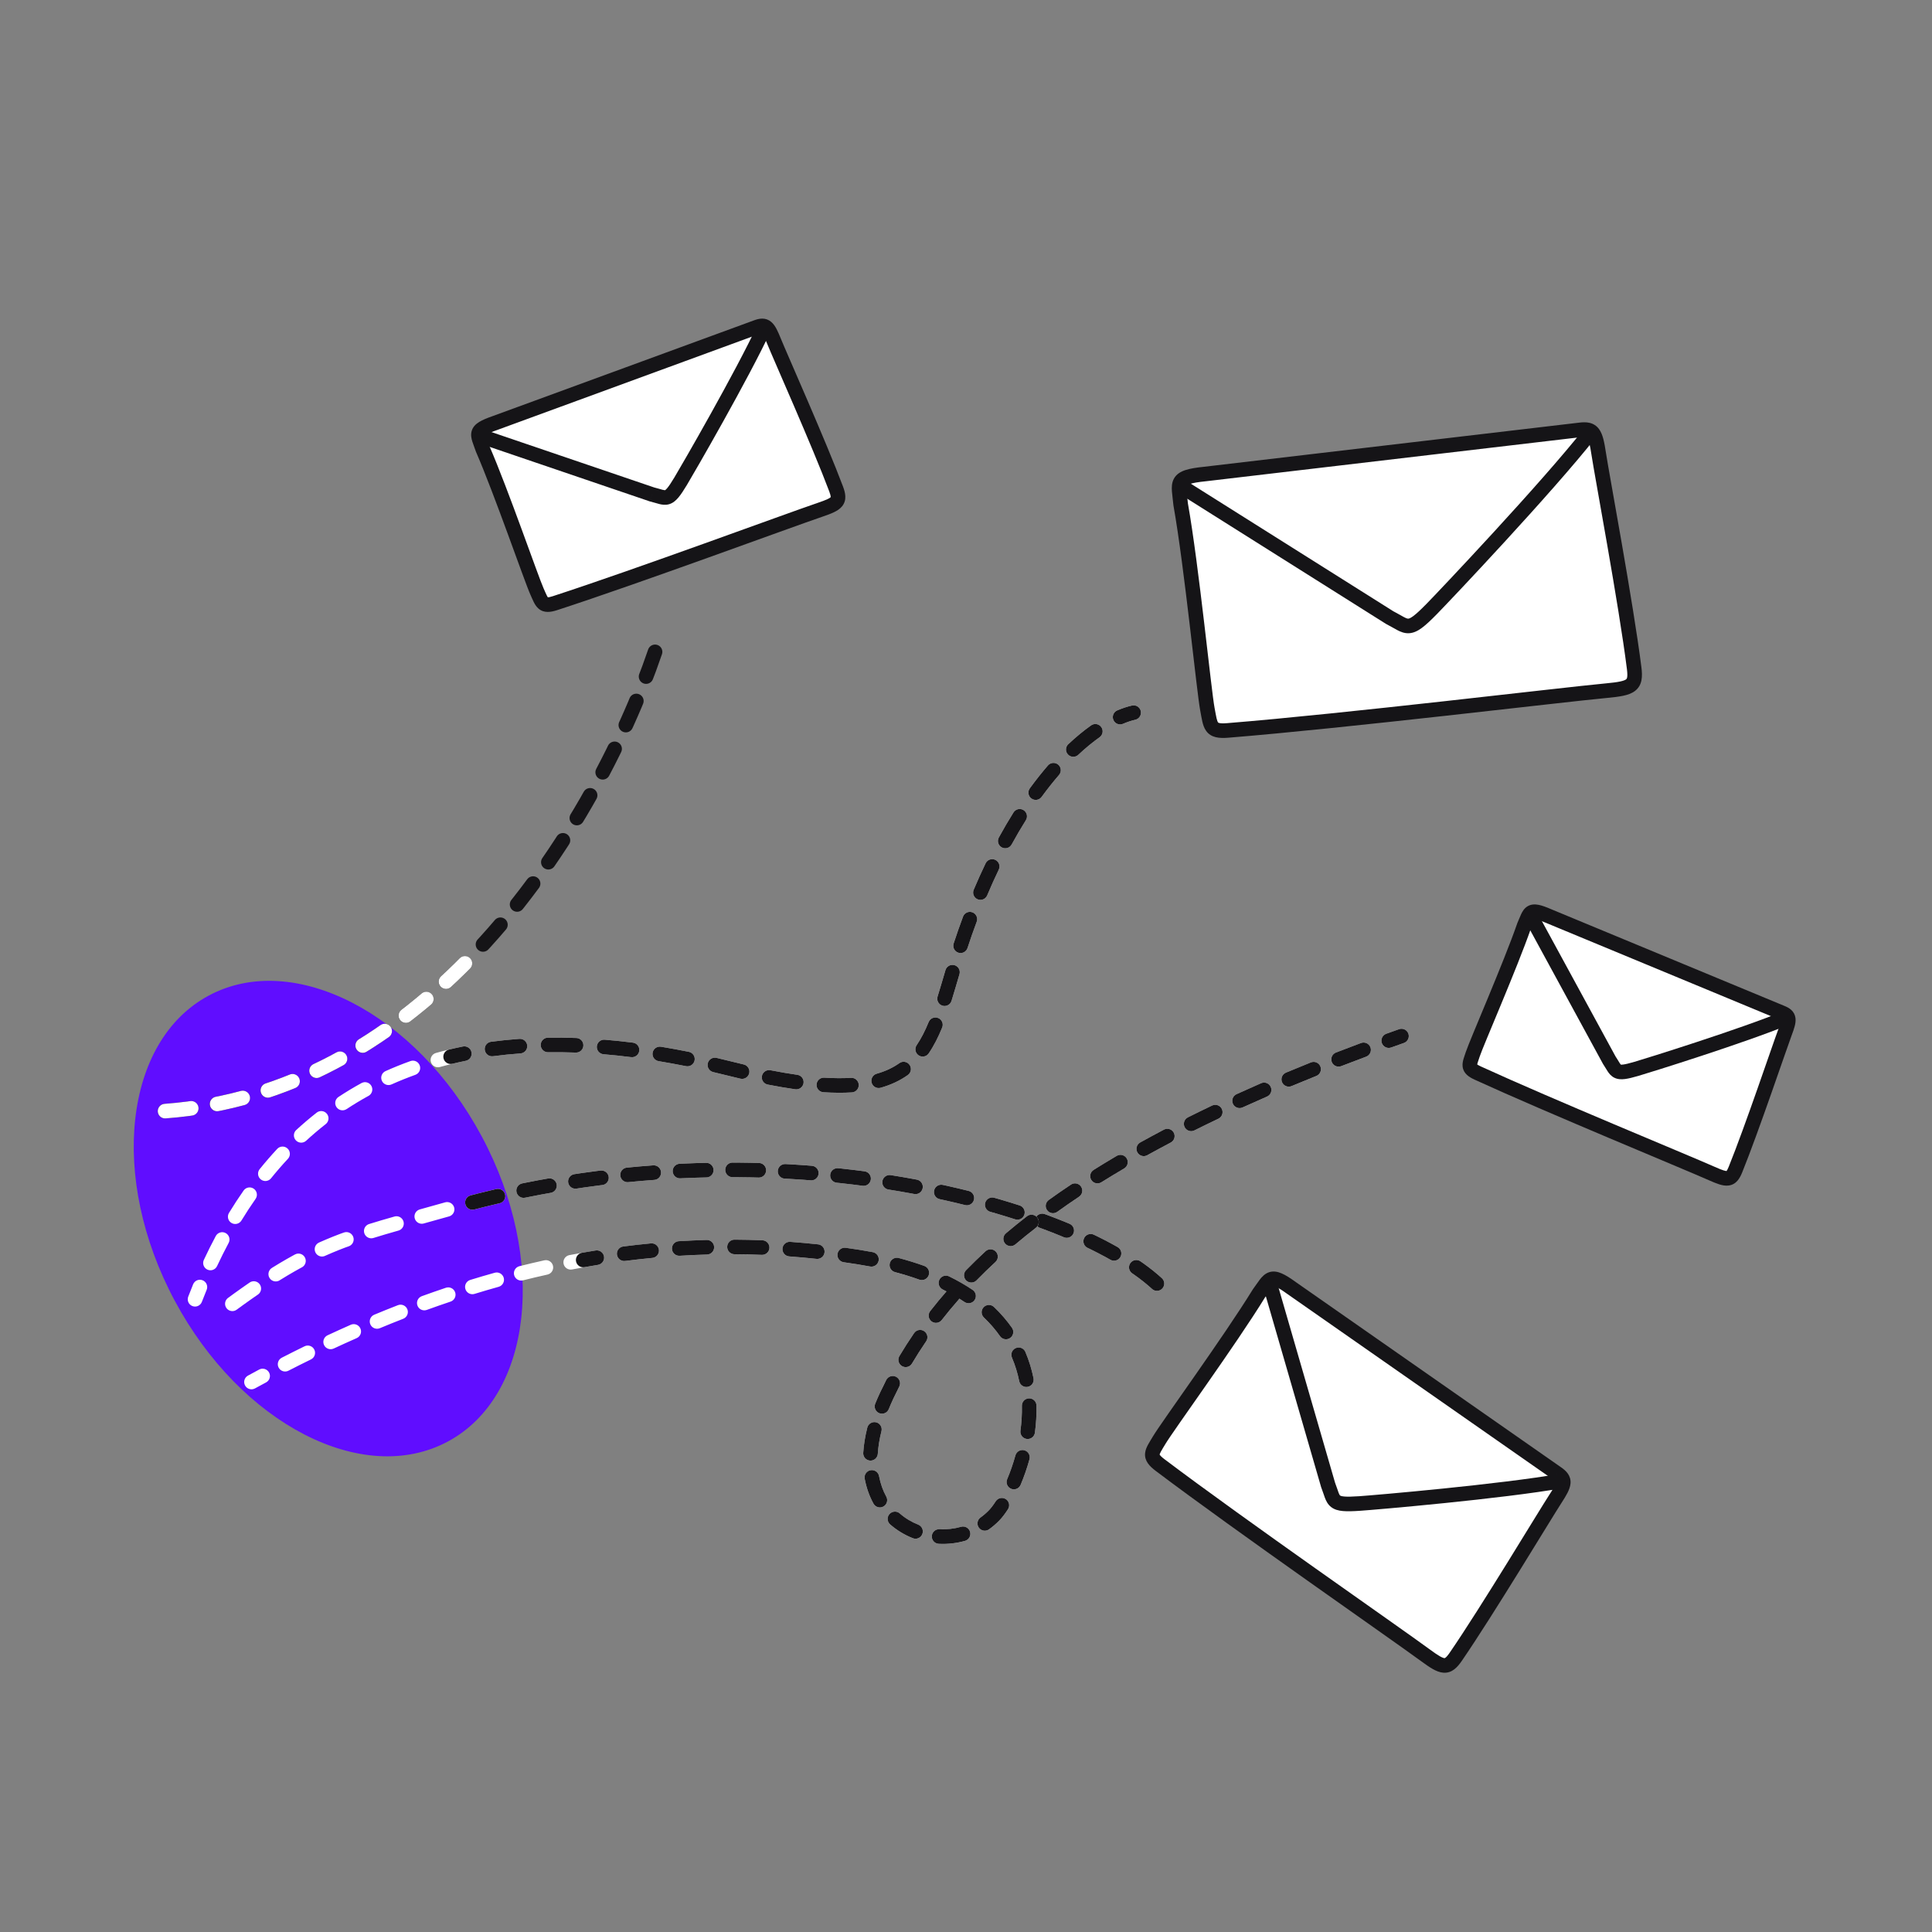 <?xml version="1.0" encoding="UTF-8"?> <svg xmlns="http://www.w3.org/2000/svg" width="172" height="172" viewBox="0 0 172 172" fill="none"><rect x="0" y="0" width="172" height="172" fill="#808080" stroke="none"/><ellipse cx="29.223" cy="108.486" rx="15.5" ry="22.524" transform="rotate(-28.186 29.223 108.486)" fill="#600DFF"></ellipse><path d="M102.999 114.27C95.228 107.143 68.209 99.6 40.217 107.551C30.671 110.262 27.866 110.531 18.819 117.477" stroke="white" stroke-width="1.3" stroke-linecap="round" stroke-dasharray="2.34 2.34"></path><path d="M102.999 114.271C95.228 107.144 68.208 99.601 40.216 107.552" stroke="#151417" stroke-width="1.3" stroke-linecap="round" stroke-dasharray="2.34 2.34"></path><path d="M124.987 92.853C125.326 92.734 125.503 92.362 125.383 92.024C125.263 91.685 124.892 91.508 124.553 91.628L124.987 92.853ZM78.953 124.223L78.365 123.946L78.953 124.223ZM88.49 134.926L88.025 134.471L88.49 134.926ZM76.419 111.914L76.318 112.556L76.419 111.914ZM22.078 122.465C21.762 122.636 21.646 123.031 21.818 123.346C21.99 123.662 22.385 123.778 22.7 123.606L22.078 122.465ZM51.92 112.174L52.033 112.814L51.92 112.174ZM23.688 123.072C24.005 122.903 24.124 122.509 23.955 122.193C23.785 121.876 23.392 121.757 23.075 121.926L23.688 123.072ZM25.085 120.873C24.765 121.037 24.639 121.429 24.803 121.748C24.967 122.068 25.358 122.194 25.678 122.03L25.085 120.873ZM27.685 121.024C28.008 120.866 28.141 120.476 27.983 120.154C27.825 119.831 27.436 119.698 27.114 119.856L27.685 121.024ZM29.162 118.877C28.836 119.029 28.695 119.416 28.847 119.741C28.998 120.066 29.385 120.207 29.71 120.056L29.162 118.877ZM31.755 119.129C32.083 118.984 32.232 118.6 32.087 118.272C31.942 117.943 31.558 117.794 31.23 117.939L31.755 119.129ZM33.318 117.045C32.986 117.182 32.829 117.563 32.967 117.894C33.105 118.226 33.485 118.383 33.817 118.245L33.318 117.045ZM35.897 117.407C36.231 117.277 36.397 116.9 36.267 116.565C36.136 116.231 35.759 116.065 35.425 116.196L35.897 117.407ZM37.552 115.395C37.215 115.518 37.04 115.891 37.163 116.228C37.285 116.565 37.658 116.74 37.996 116.617L37.552 115.395ZM40.112 115.878C40.453 115.764 40.636 115.395 40.522 115.055C40.407 114.714 40.039 114.531 39.699 114.645L40.112 115.878ZM41.863 113.949C41.52 114.055 41.327 114.418 41.433 114.761C41.538 115.105 41.902 115.297 42.245 115.191L41.863 113.949ZM44.395 114.56C44.74 114.463 44.942 114.105 44.846 113.759C44.749 113.413 44.39 113.211 44.045 113.308L44.395 114.56ZM46.243 112.725C45.895 112.812 45.684 113.165 45.771 113.514C45.859 113.862 46.212 114.073 46.56 113.986L46.243 112.725ZM48.739 113.471C49.09 113.393 49.311 113.046 49.233 112.696C49.156 112.345 48.809 112.124 48.458 112.202L48.739 113.471ZM50.687 111.74C50.334 111.808 50.103 112.149 50.171 112.501C50.239 112.854 50.58 113.085 50.932 113.017L50.687 111.74ZM53.236 112.61C53.591 112.553 53.832 112.219 53.775 111.865C53.718 111.511 53.384 111.27 53.03 111.327L53.236 112.61ZM55.487 110.971C55.13 111.017 54.879 111.343 54.925 111.699C54.97 112.055 55.296 112.306 55.652 112.261L55.487 110.971ZM58.077 111.99C58.434 111.956 58.696 111.639 58.662 111.282C58.628 110.924 58.311 110.662 57.954 110.696L58.077 111.99ZM60.429 110.502C60.071 110.524 59.798 110.833 59.82 111.191C59.843 111.549 60.151 111.822 60.509 111.8L60.429 110.502ZM62.947 111.69C63.305 111.68 63.588 111.381 63.578 111.022C63.568 110.664 63.269 110.381 62.91 110.391L62.947 111.69ZM65.393 110.363C65.034 110.361 64.742 110.65 64.74 111.009C64.737 111.368 65.027 111.661 65.386 111.663L65.393 110.363ZM67.825 111.718C68.183 111.732 68.486 111.453 68.5 111.094C68.514 110.736 68.235 110.433 67.876 110.419L67.825 111.718ZM70.355 110.559C69.997 110.533 69.686 110.802 69.659 111.16C69.633 111.518 69.902 111.829 70.26 111.856L70.355 110.559ZM72.69 112.075C73.047 112.113 73.367 111.855 73.405 111.498C73.444 111.141 73.185 110.821 72.828 110.783L72.69 112.075ZM75.293 111.088C74.937 111.038 74.608 111.286 74.558 111.641C74.508 111.997 74.755 112.326 75.111 112.376L75.293 111.088ZM77.462 112.755C77.815 112.822 78.155 112.59 78.222 112.237C78.289 111.885 78.057 111.544 77.705 111.478L77.462 112.755ZM80.011 111.998C79.664 111.906 79.308 112.113 79.217 112.46C79.125 112.807 79.332 113.163 79.679 113.254L80.011 111.998ZM81.847 113.926C82.185 114.048 82.557 113.873 82.679 113.535C82.801 113.197 82.626 112.825 82.288 112.703L81.847 113.926ZM84.498 113.634C84.176 113.476 83.786 113.61 83.629 113.932C83.471 114.254 83.604 114.644 83.926 114.802L84.498 113.634ZM85.865 115.916C86.163 116.117 86.567 116.038 86.767 115.74C86.968 115.443 86.889 115.039 86.592 114.838L85.865 115.916ZM88.49 116.357C88.23 116.109 87.819 116.119 87.571 116.379C87.323 116.639 87.333 117.05 87.593 117.298L88.49 116.357ZM89.028 118.958C89.234 119.252 89.639 119.323 89.933 119.117C90.227 118.91 90.298 118.505 90.092 118.211L89.028 118.958ZM91.286 120.359C91.145 120.029 90.764 119.875 90.433 120.015C90.103 120.156 89.949 120.538 90.09 120.868L91.286 120.359ZM90.737 122.961C90.808 123.313 91.151 123.54 91.503 123.469C91.855 123.397 92.082 123.054 92.01 122.702L90.737 122.961ZM92.275 125.13C92.268 124.771 91.971 124.486 91.612 124.494C91.253 124.501 90.968 124.798 90.975 125.157L92.275 125.13ZM90.847 127.378C90.799 127.734 91.049 128.061 91.405 128.109C91.761 128.156 92.088 127.906 92.135 127.55L90.847 127.378ZM91.652 129.916C91.747 129.57 91.543 129.212 91.197 129.117C90.851 129.022 90.493 129.225 90.398 129.571L91.652 129.916ZM89.665 131.69C89.525 132.021 89.68 132.402 90.011 132.542C90.341 132.681 90.723 132.526 90.862 132.196L89.665 131.69ZM89.739 134.363C89.933 134.061 89.846 133.659 89.544 133.464C89.243 133.27 88.84 133.357 88.646 133.658L89.739 134.363ZM87.294 135.098C87.002 135.307 86.934 135.713 87.143 136.005C87.352 136.297 87.758 136.365 88.05 136.156L87.294 135.098ZM85.915 137.18C86.26 137.082 86.461 136.722 86.363 136.377C86.265 136.032 85.906 135.831 85.56 135.929L85.915 137.18ZM83.638 136.144C83.279 136.126 82.974 136.402 82.955 136.76C82.937 137.119 83.213 137.424 83.572 137.442L83.638 136.144ZM81.268 136.945C81.602 137.077 81.979 136.913 82.111 136.579C82.243 136.245 82.079 135.868 81.745 135.736L81.268 136.945ZM80.101 134.738C79.831 134.501 79.42 134.528 79.184 134.799C78.948 135.069 78.975 135.479 79.245 135.716L80.101 134.738ZM77.763 133.867C77.935 134.181 78.33 134.297 78.645 134.124C78.96 133.952 79.075 133.557 78.903 133.242L77.763 133.867ZM78.258 131.41C78.192 131.058 77.852 130.825 77.499 130.892C77.146 130.958 76.914 131.298 76.981 131.651L78.258 131.41ZM76.851 129.345C76.828 129.703 77.101 130.012 77.459 130.034C77.817 130.057 78.126 129.785 78.148 129.426L76.851 129.345ZM78.473 127.416C78.561 127.068 78.351 126.715 78.003 126.626C77.655 126.538 77.301 126.749 77.213 127.097L78.473 127.416ZM77.917 124.967C77.783 125.3 77.943 125.679 78.276 125.814C78.609 125.948 78.988 125.788 79.122 125.455L77.917 124.967ZM80.057 123.447C80.22 123.127 80.093 122.736 79.773 122.573C79.454 122.41 79.062 122.537 78.899 122.856L80.057 123.447ZM80.071 120.73C79.888 121.039 79.989 121.438 80.298 121.621C80.606 121.804 81.005 121.703 81.189 121.394L80.071 120.73ZM82.451 119.418C82.654 119.122 82.578 118.717 82.282 118.514C81.986 118.312 81.581 118.387 81.378 118.684L82.451 119.418ZM82.811 116.724C82.591 117.007 82.641 117.416 82.924 117.637C83.207 117.857 83.616 117.807 83.837 117.524L82.811 116.724ZM85.336 115.713C85.573 115.444 85.547 115.033 85.277 114.796C85.007 114.559 84.597 114.586 84.36 114.856L85.336 115.713ZM86.008 113.08C85.757 113.337 85.761 113.748 86.017 113.999C86.274 114.251 86.685 114.246 86.936 113.99L86.008 113.08ZM88.624 112.351C88.887 112.108 88.903 111.696 88.659 111.433C88.416 111.169 88.004 111.153 87.741 111.397L88.624 112.351ZM89.555 109.795C89.281 110.026 89.246 110.436 89.478 110.711C89.71 110.985 90.12 111.02 90.394 110.788L89.555 109.795ZM92.226 109.306C92.51 109.086 92.561 108.677 92.341 108.394C92.121 108.11 91.712 108.059 91.429 108.279L92.226 109.306ZM93.366 106.832C93.075 107.041 93.008 107.448 93.218 107.739C93.427 108.031 93.834 108.097 94.125 107.888L93.366 106.832ZM96.063 106.544C96.362 106.344 96.442 105.94 96.242 105.642C96.042 105.344 95.639 105.264 95.34 105.463L96.063 106.544ZM97.361 104.155C97.057 104.346 96.965 104.747 97.155 105.051C97.346 105.356 97.747 105.448 98.051 105.257L97.361 104.155ZM100.08 104.025C100.39 103.843 100.493 103.445 100.311 103.135C100.129 102.826 99.73 102.723 99.421 102.905L100.08 104.025ZM101.51 101.711C101.196 101.885 101.083 102.281 101.257 102.595C101.432 102.908 101.827 103.021 102.141 102.847L101.51 101.711ZM104.225 101.721C104.543 101.553 104.665 101.16 104.498 100.843C104.331 100.525 103.937 100.403 103.62 100.57L104.225 101.721ZM105.755 99.475C105.434 99.636 105.303 100.026 105.464 100.348C105.624 100.669 106.015 100.799 106.336 100.638L105.755 99.475ZM108.47 99.597C108.794 99.443 108.931 99.055 108.777 98.731C108.623 98.407 108.235 98.269 107.911 98.424L108.47 99.597ZM110.086 97.411C109.759 97.56 109.615 97.945 109.763 98.272C109.912 98.599 110.297 98.743 110.624 98.595L110.086 97.411ZM112.796 97.628C113.125 97.484 113.276 97.101 113.133 96.772C112.989 96.443 112.606 96.293 112.277 96.436L112.796 97.628ZM114.484 95.495C114.153 95.633 113.997 96.014 114.135 96.345C114.273 96.676 114.654 96.832 114.985 96.694L114.484 95.495ZM117.19 95.791C117.523 95.657 117.685 95.279 117.551 94.946C117.417 94.612 117.038 94.451 116.705 94.585L117.19 95.791ZM118.935 93.706C118.6 93.836 118.433 94.212 118.563 94.547C118.692 94.882 119.069 95.048 119.404 94.919L118.935 93.706ZM121.623 94.076C121.959 93.95 122.13 93.576 122.005 93.24C121.879 92.903 121.505 92.732 121.169 92.858L121.623 94.076ZM123.414 92.035C123.076 92.157 122.901 92.529 123.023 92.867C123.144 93.204 123.517 93.38 123.854 93.258L123.414 92.035ZM22.7 123.606C23.027 123.427 23.357 123.25 23.688 123.072L23.075 121.926C22.74 122.105 22.408 122.284 22.078 122.465L22.7 123.606ZM25.678 122.03C26.339 121.691 27.008 121.355 27.685 121.024L27.114 119.856C26.429 120.191 25.753 120.531 25.085 120.873L25.678 122.03ZM29.71 120.056C30.384 119.742 31.066 119.432 31.755 119.129L31.23 117.939C30.533 118.247 29.843 118.56 29.162 118.877L29.71 120.056ZM33.817 118.245C34.503 117.959 35.197 117.68 35.897 117.407L35.425 116.196C34.715 116.472 34.013 116.755 33.318 117.045L33.817 118.245ZM37.996 116.617C38.695 116.364 39.4 116.117 40.112 115.878L39.699 114.645C38.976 114.888 38.261 115.138 37.552 115.395L37.996 116.617ZM42.245 115.191C42.956 114.973 43.672 114.762 44.395 114.56L44.045 113.308C43.311 113.513 42.584 113.727 41.863 113.949L42.245 115.191ZM46.56 113.986C47.281 113.805 48.007 113.633 48.739 113.471L48.458 112.202C47.714 112.367 46.976 112.541 46.243 112.725L46.56 113.986ZM50.932 113.017C51.298 112.947 51.665 112.879 52.033 112.814L51.806 111.534C51.432 111.6 51.059 111.669 50.687 111.74L50.932 113.017ZM52.033 112.814C52.433 112.743 52.834 112.675 53.236 112.61L53.03 111.327C52.62 111.393 52.212 111.462 51.806 111.534L52.033 112.814ZM55.652 112.261C56.454 112.158 57.262 112.068 58.077 111.99L57.954 110.696C57.125 110.775 56.303 110.867 55.487 110.971L55.652 112.261ZM60.509 111.8C61.316 111.75 62.128 111.713 62.947 111.69L62.91 110.391C62.077 110.414 61.25 110.452 60.429 110.502L60.509 111.8ZM65.386 111.663C66.193 111.668 67.006 111.686 67.825 111.718L67.876 110.419C67.043 110.386 66.215 110.368 65.393 110.363L65.386 111.663ZM70.26 111.856C71.065 111.915 71.875 111.988 72.69 112.075L72.828 110.783C71.999 110.694 71.174 110.619 70.355 110.559L70.26 111.856ZM75.111 112.376C75.512 112.432 75.915 112.492 76.318 112.556L76.521 111.272C76.11 111.207 75.701 111.146 75.293 111.088L75.111 112.376ZM76.318 112.556C76.709 112.618 77.091 112.684 77.462 112.755L77.705 111.478C77.319 111.404 76.925 111.336 76.521 111.272L76.318 112.556ZM79.679 113.254C80.451 113.458 81.172 113.683 81.847 113.926L82.288 112.703C81.575 112.446 80.817 112.21 80.011 111.998L79.679 113.254ZM83.926 114.802C84.638 115.15 85.282 115.523 85.865 115.916L86.592 114.838C85.957 114.41 85.26 114.008 84.498 113.634L83.926 114.802ZM87.593 117.298C88.151 117.83 88.626 118.386 89.028 118.958L90.092 118.211C89.64 117.568 89.109 116.947 88.49 116.357L87.593 117.298ZM90.09 120.868C90.382 121.554 90.593 122.255 90.737 122.961L92.01 122.702C91.851 121.917 91.614 121.131 91.286 120.359L90.09 120.868ZM90.975 125.157C90.991 125.91 90.943 126.655 90.847 127.378L92.135 127.55C92.24 126.767 92.293 125.955 92.275 125.13L90.975 125.157ZM90.398 129.571C90.188 130.337 89.935 131.05 89.665 131.69L90.862 132.196C91.154 131.506 91.426 130.739 91.652 129.916L90.398 129.571ZM88.646 133.658C88.41 134.024 88.197 134.295 88.025 134.471L88.954 135.381C89.207 135.122 89.474 134.773 89.739 134.363L88.646 133.658ZM88.025 134.471C87.796 134.705 87.551 134.914 87.294 135.098L88.05 136.156C88.369 135.928 88.671 135.67 88.954 135.381L88.025 134.471ZM85.56 135.929C84.936 136.106 84.285 136.177 83.638 136.144L83.572 137.442C84.357 137.482 85.151 137.396 85.915 137.18L85.56 135.929ZM81.745 135.736C81.149 135.5 80.591 135.166 80.101 134.738L79.245 135.716C79.851 136.246 80.538 136.657 81.268 136.945L81.745 135.736ZM78.903 133.242C78.61 132.708 78.388 132.098 78.258 131.41L76.981 131.651C77.135 132.469 77.402 133.209 77.763 133.867L78.903 133.242ZM78.148 129.426C78.188 128.803 78.292 128.133 78.473 127.416L77.213 127.097C77.014 127.885 76.895 128.635 76.851 129.345L78.148 129.426ZM79.122 125.455C79.249 125.143 79.388 124.825 79.541 124.5L78.365 123.946C78.202 124.292 78.053 124.633 77.917 124.967L79.122 125.455ZM79.541 124.5C79.706 124.15 79.878 123.799 80.057 123.447L78.899 122.856C78.713 123.22 78.535 123.584 78.365 123.946L79.541 124.5ZM81.189 121.394C81.579 120.738 81.998 120.079 82.451 119.418L81.378 118.684C80.91 119.368 80.475 120.05 80.071 120.73L81.189 121.394ZM83.837 117.524C84.306 116.922 84.805 116.319 85.336 115.713L84.36 114.856C83.811 115.48 83.296 116.103 82.811 116.724L83.837 117.524ZM86.936 113.99C87.47 113.445 88.032 112.899 88.624 112.351L87.741 111.397C87.134 111.959 86.556 112.52 86.008 113.08L86.936 113.99ZM90.394 110.788C90.978 110.295 91.589 109.801 92.226 109.306L91.429 108.279C90.778 108.784 90.154 109.29 89.555 109.795L90.394 110.788ZM94.125 107.888C94.748 107.44 95.393 106.992 96.063 106.544L95.34 105.463C94.659 105.92 94.001 106.376 93.366 106.832L94.125 107.888ZM98.051 105.257C98.706 104.847 99.382 104.436 100.08 104.025L99.421 102.905C98.713 103.322 98.026 103.739 97.361 104.155L98.051 105.257ZM102.141 102.847C102.817 102.472 103.511 102.096 104.225 101.721L103.62 100.57C102.898 100.95 102.194 101.33 101.51 101.711L102.141 102.847ZM106.336 100.638C107.03 100.291 107.741 99.944 108.47 99.597L107.911 98.424C107.175 98.774 106.456 99.125 105.755 99.475L106.336 100.638ZM110.624 98.595C111.333 98.272 112.057 97.95 112.796 97.628L112.277 96.436C111.531 96.761 110.801 97.086 110.086 97.411L110.624 98.595ZM114.985 96.694C115.706 96.393 116.441 96.092 117.19 95.791L116.705 94.585C115.951 94.888 115.21 95.191 114.484 95.495L114.985 96.694ZM119.404 94.919C120.13 94.638 120.87 94.357 121.623 94.076L121.169 92.858C120.411 93.14 119.666 93.423 118.935 93.706L119.404 94.919ZM123.854 93.258C124.229 93.123 124.607 92.988 124.987 92.853L124.553 91.628C124.17 91.763 123.791 91.899 123.414 92.035L123.854 93.258Z" fill="white"></path><path d="M124.988 92.852C125.326 92.732 125.503 92.36 125.383 92.022C125.263 91.684 124.892 91.506 124.554 91.626L124.988 92.852ZM78.953 124.221L78.365 123.944L78.953 124.221ZM88.49 134.924L88.025 134.47L88.49 134.924ZM76.42 111.912L76.318 112.554L76.42 111.912ZM51.806 111.532C51.453 111.595 51.217 111.932 51.28 112.285C51.343 112.639 51.68 112.875 52.033 112.812L51.806 111.532ZM53.236 112.608C53.591 112.551 53.832 112.218 53.775 111.863C53.718 111.509 53.384 111.268 53.03 111.325L53.236 112.608ZM55.487 110.97C55.131 111.015 54.879 111.341 54.925 111.697C54.97 112.053 55.296 112.305 55.652 112.259L55.487 110.97ZM58.077 111.989C58.434 111.955 58.697 111.637 58.663 111.28C58.629 110.923 58.311 110.66 57.954 110.694L58.077 111.989ZM60.429 110.5C60.071 110.523 59.799 110.831 59.821 111.189C59.843 111.548 60.151 111.82 60.509 111.798L60.429 110.5ZM62.947 111.689C63.306 111.679 63.588 111.38 63.578 111.021C63.568 110.662 63.269 110.379 62.91 110.389L62.947 111.689ZM65.394 110.362C65.034 110.359 64.742 110.649 64.74 111.008C64.738 111.367 65.027 111.659 65.386 111.662L65.394 110.362ZM67.825 111.717C68.183 111.731 68.486 111.451 68.5 111.093C68.514 110.734 68.235 110.432 67.876 110.418L67.825 111.717ZM70.355 110.558C69.997 110.531 69.686 110.8 69.66 111.158C69.633 111.516 69.902 111.828 70.26 111.854L70.355 110.558ZM72.69 112.073C73.047 112.112 73.367 111.853 73.406 111.496C73.444 111.14 73.186 110.819 72.829 110.781L72.69 112.073ZM75.293 111.087C74.937 111.037 74.609 111.284 74.558 111.64C74.508 111.995 74.756 112.324 75.111 112.374L75.293 111.087ZM77.462 112.753C77.815 112.82 78.155 112.588 78.222 112.236C78.289 111.883 78.058 111.543 77.705 111.476L77.462 112.753ZM80.011 111.996C79.664 111.904 79.309 112.111 79.217 112.458C79.125 112.805 79.332 113.161 79.679 113.253L80.011 111.996ZM81.847 113.925C82.185 114.046 82.558 113.871 82.679 113.533C82.801 113.196 82.626 112.823 82.288 112.702L81.847 113.925ZM84.498 113.633C84.176 113.475 83.787 113.608 83.629 113.93C83.471 114.253 83.604 114.642 83.926 114.8L84.498 113.633ZM85.865 115.914C86.163 116.115 86.567 116.036 86.768 115.739C86.968 115.441 86.889 115.037 86.592 114.836L85.865 115.914ZM88.49 116.355C88.23 116.108 87.819 116.117 87.571 116.377C87.323 116.637 87.333 117.048 87.593 117.296L88.49 116.355ZM89.028 118.957C89.234 119.25 89.64 119.321 89.933 119.115C90.227 118.909 90.298 118.503 90.092 118.209L89.028 118.957ZM91.286 120.357C91.146 120.027 90.764 119.873 90.434 120.014C90.103 120.154 89.949 120.536 90.09 120.866L91.286 120.357ZM90.737 122.959C90.808 123.311 91.151 123.539 91.503 123.467C91.855 123.396 92.082 123.053 92.011 122.701L90.737 122.959ZM92.275 125.128C92.268 124.769 91.971 124.484 91.612 124.492C91.253 124.5 90.968 124.797 90.976 125.155L92.275 125.128ZM90.847 127.377C90.799 127.732 91.049 128.059 91.405 128.107C91.761 128.154 92.088 127.904 92.135 127.549L90.847 127.377ZM91.652 129.914C91.747 129.568 91.544 129.21 91.198 129.115C90.852 129.02 90.494 129.224 90.399 129.57L91.652 129.914ZM89.665 131.688C89.525 132.019 89.68 132.4 90.011 132.54C90.341 132.68 90.723 132.525 90.862 132.194L89.665 131.688ZM89.739 134.361C89.933 134.059 89.846 133.657 89.545 133.462C89.243 133.268 88.841 133.355 88.646 133.657L89.739 134.361ZM87.294 135.097C87.002 135.306 86.934 135.712 87.143 136.004C87.352 136.296 87.758 136.363 88.05 136.154L87.294 135.097ZM85.915 137.178C86.26 137.08 86.461 136.721 86.363 136.375C86.265 136.03 85.906 135.829 85.56 135.927L85.915 137.178ZM83.638 136.142C83.279 136.124 82.974 136.4 82.956 136.758C82.937 137.117 83.213 137.422 83.572 137.441L83.638 136.142ZM81.268 136.943C81.602 137.075 81.979 136.911 82.111 136.577C82.243 136.243 82.079 135.866 81.746 135.734L81.268 136.943ZM80.102 134.736C79.831 134.499 79.421 134.527 79.184 134.797C78.948 135.067 78.975 135.478 79.245 135.714L80.102 134.736ZM77.763 133.865C77.935 134.18 78.33 134.295 78.645 134.123C78.96 133.95 79.075 133.555 78.903 133.24L77.763 133.865ZM78.258 131.409C78.192 131.056 77.852 130.824 77.499 130.89C77.147 130.956 76.914 131.296 76.981 131.649L78.258 131.409ZM76.851 129.343C76.829 129.702 77.101 130.01 77.459 130.033C77.817 130.055 78.126 129.783 78.149 129.425L76.851 129.343ZM78.474 127.414C78.562 127.066 78.351 126.713 78.003 126.625C77.655 126.537 77.301 126.748 77.213 127.096L78.474 127.414ZM77.918 124.966C77.783 125.298 77.944 125.677 78.276 125.812C78.609 125.947 78.988 125.786 79.123 125.453L77.918 124.966ZM80.057 123.445C80.22 123.126 80.093 122.734 79.774 122.571C79.454 122.408 79.062 122.535 78.899 122.855L80.057 123.445ZM80.071 120.728C79.888 121.037 79.99 121.436 80.298 121.619C80.607 121.803 81.006 121.701 81.189 121.393L80.071 120.728ZM82.451 119.416C82.654 119.12 82.578 118.716 82.282 118.513C81.986 118.31 81.581 118.386 81.379 118.682L82.451 119.416ZM82.812 116.723C82.591 117.006 82.641 117.414 82.925 117.635C83.208 117.856 83.616 117.805 83.837 117.522L82.812 116.723ZM85.337 115.712C85.574 115.442 85.547 115.031 85.277 114.794C85.008 114.558 84.597 114.584 84.36 114.854L85.337 115.712ZM86.008 113.079C85.757 113.335 85.761 113.747 86.017 113.998C86.274 114.249 86.686 114.245 86.937 113.988L86.008 113.079ZM88.624 112.35C88.887 112.106 88.903 111.695 88.66 111.431C88.416 111.168 88.005 111.152 87.741 111.395L88.624 112.35ZM89.556 109.793C89.281 110.025 89.247 110.435 89.478 110.709C89.71 110.983 90.12 111.018 90.394 110.787L89.556 109.793ZM92.226 109.304C92.51 109.084 92.561 108.676 92.341 108.392C92.121 108.108 91.712 108.057 91.429 108.277L92.226 109.304ZM93.367 106.83C93.075 107.04 93.008 107.446 93.218 107.738C93.428 108.029 93.834 108.095 94.125 107.886L93.367 106.83ZM96.064 106.542C96.362 106.342 96.442 105.939 96.242 105.64C96.043 105.342 95.639 105.262 95.341 105.462L96.064 106.542ZM97.361 104.154C97.057 104.344 96.965 104.745 97.155 105.05C97.346 105.354 97.747 105.446 98.051 105.255L97.361 104.154ZM100.08 104.024C100.39 103.842 100.493 103.443 100.311 103.134C100.129 102.824 99.73 102.721 99.421 102.903L100.08 104.024ZM101.51 101.709C101.196 101.883 101.083 102.279 101.257 102.593C101.432 102.907 101.828 103.02 102.141 102.845L101.51 101.709ZM104.225 101.719C104.543 101.552 104.665 101.159 104.498 100.841C104.331 100.523 103.938 100.401 103.62 100.569L104.225 101.719ZM105.755 99.474C105.434 99.634 105.304 100.025 105.464 100.346C105.625 100.667 106.015 100.797 106.336 100.637L105.755 99.474ZM108.47 99.596C108.794 99.441 108.932 99.053 108.777 98.729C108.623 98.405 108.235 98.268 107.911 98.422L108.47 99.596ZM110.086 97.41C109.759 97.558 109.615 97.944 109.763 98.27C109.912 98.597 110.297 98.742 110.624 98.593L110.086 97.41ZM112.797 97.626C113.126 97.483 113.276 97.1 113.133 96.771C112.99 96.442 112.607 96.291 112.277 96.434L112.797 97.626ZM114.484 95.493C114.153 95.631 113.997 96.012 114.135 96.343C114.274 96.674 114.654 96.831 114.986 96.692L114.484 95.493ZM117.19 95.789C117.523 95.656 117.685 95.277 117.551 94.944C117.417 94.611 117.039 94.449 116.706 94.583L117.19 95.789ZM118.935 93.704C118.6 93.834 118.434 94.21 118.563 94.545C118.693 94.88 119.069 95.046 119.404 94.917L118.935 93.704ZM121.623 94.074C121.96 93.949 122.131 93.574 122.005 93.238C121.88 92.902 121.505 92.731 121.169 92.856L121.623 94.074ZM123.414 92.033C123.076 92.155 122.901 92.527 123.023 92.865C123.145 93.203 123.517 93.378 123.855 93.256L123.414 92.033ZM52.033 112.812C52.433 112.741 52.834 112.673 53.236 112.608L53.03 111.325C52.62 111.391 52.213 111.46 51.806 111.532L52.033 112.812ZM55.652 112.259C56.454 112.156 57.263 112.066 58.077 111.989L57.954 110.694C57.125 110.773 56.303 110.865 55.487 110.97L55.652 112.259ZM60.509 111.798C61.316 111.748 62.129 111.712 62.947 111.689L62.91 110.389C62.078 110.413 61.251 110.45 60.429 110.5L60.509 111.798ZM65.386 111.662C66.194 111.666 67.007 111.684 67.825 111.717L67.876 110.418C67.043 110.385 66.216 110.366 65.394 110.362L65.386 111.662ZM70.26 111.854C71.065 111.913 71.875 111.986 72.69 112.073L72.829 110.781C71.999 110.692 71.175 110.618 70.355 110.558L70.26 111.854ZM75.111 112.374C75.512 112.431 75.915 112.491 76.318 112.554L76.521 111.27C76.111 111.206 75.701 111.144 75.293 111.087L75.111 112.374ZM76.318 112.554C76.709 112.616 77.091 112.683 77.462 112.753L77.705 111.476C77.32 111.403 76.925 111.334 76.521 111.27L76.318 112.554ZM79.679 113.253C80.451 113.457 81.173 113.681 81.847 113.925L82.288 112.702C81.576 112.445 80.817 112.209 80.011 111.996L79.679 113.253ZM83.926 114.8C84.638 115.149 85.283 115.522 85.865 115.914L86.592 114.836C85.957 114.409 85.261 114.006 84.498 113.633L83.926 114.8ZM87.593 117.296C88.151 117.828 88.626 118.384 89.028 118.957L90.092 118.209C89.64 117.566 89.109 116.946 88.49 116.355L87.593 117.296ZM90.09 120.866C90.382 121.553 90.594 122.254 90.737 122.959L92.011 122.701C91.851 121.915 91.615 121.129 91.286 120.357L90.09 120.866ZM90.976 125.155C90.992 125.908 90.944 126.653 90.847 127.377L92.135 127.549C92.24 126.766 92.293 125.954 92.275 125.128L90.976 125.155ZM90.399 129.57C90.188 130.335 89.935 131.049 89.665 131.688L90.862 132.194C91.154 131.504 91.426 130.737 91.652 129.914L90.399 129.57ZM88.646 133.657C88.411 134.022 88.197 134.294 88.025 134.47L88.954 135.379C89.208 135.12 89.474 134.772 89.739 134.361L88.646 133.657ZM88.025 134.47C87.796 134.704 87.552 134.913 87.294 135.097L88.05 136.154C88.369 135.926 88.672 135.668 88.954 135.379L88.025 134.47ZM85.56 135.927C84.936 136.104 84.285 136.175 83.638 136.142L83.572 137.441C84.357 137.481 85.151 137.394 85.915 137.178L85.56 135.927ZM81.746 135.734C81.149 135.498 80.591 135.165 80.102 134.736L79.245 135.714C79.852 136.245 80.539 136.655 81.268 136.943L81.746 135.734ZM78.903 133.24C78.61 132.707 78.388 132.097 78.258 131.409L76.981 131.649C77.135 132.467 77.403 133.208 77.763 133.865L78.903 133.24ZM78.149 129.425C78.188 128.801 78.292 128.131 78.474 127.414L77.213 127.096C77.014 127.884 76.896 128.633 76.851 129.343L78.149 129.425ZM79.123 125.453C79.249 125.142 79.388 124.823 79.541 124.498L78.365 123.944C78.202 124.291 78.053 124.631 77.918 124.966L79.123 125.453ZM79.541 124.498C79.706 124.148 79.878 123.797 80.057 123.445L78.899 122.855C78.713 123.219 78.536 123.582 78.365 123.944L79.541 124.498ZM81.189 121.393C81.579 120.736 81.999 120.078 82.451 119.416L81.379 118.682C80.91 119.366 80.475 120.049 80.071 120.728L81.189 121.393ZM83.837 117.522C84.306 116.921 84.805 116.317 85.337 115.712L84.36 114.854C83.812 115.478 83.296 116.101 82.812 116.723L83.837 117.522ZM86.937 113.988C87.47 113.443 88.032 112.897 88.624 112.35L87.741 111.395C87.134 111.957 86.557 112.518 86.008 113.079L86.937 113.988ZM90.394 110.787C90.979 110.293 91.589 109.799 92.226 109.304L91.429 108.277C90.778 108.783 90.154 109.288 89.556 109.793L90.394 110.787ZM94.125 107.886C94.748 107.438 95.394 106.99 96.064 106.542L95.341 105.462C94.659 105.918 94.001 106.374 93.367 106.83L94.125 107.886ZM98.051 105.255C98.707 104.845 99.383 104.435 100.08 104.024L99.421 102.903C98.713 103.32 98.027 103.737 97.361 104.154L98.051 105.255ZM102.141 102.845C102.817 102.47 103.512 102.095 104.225 101.719L103.62 100.569C102.898 100.949 102.195 101.329 101.51 101.709L102.141 102.845ZM106.336 100.637C107.03 100.29 107.741 99.943 108.47 99.596L107.911 98.422C107.175 98.772 106.457 99.123 105.755 99.474L106.336 100.637ZM110.624 98.593C111.333 98.271 112.057 97.948 112.797 97.626L112.277 96.434C111.531 96.759 110.801 97.084 110.086 97.41L110.624 98.593ZM114.986 96.692C115.706 96.391 116.441 96.09 117.19 95.789L116.706 94.583C115.951 94.886 115.211 95.189 114.484 95.493L114.986 96.692ZM119.404 94.917C120.131 94.636 120.87 94.355 121.623 94.074L121.169 92.856C120.411 93.139 119.667 93.421 118.935 93.704L119.404 94.917ZM123.855 93.256C124.229 93.121 124.607 92.987 124.988 92.852L124.554 91.626C124.171 91.762 123.791 91.897 123.414 92.033L123.855 93.256Z" fill="#151417"></path><path d="M101.067 64.079C101.417 64 101.638 63.653 101.559 63.302C101.481 62.952 101.133 62.732 100.783 62.81L101.067 64.079ZM85.91 83.029L85.297 82.814L85.91 83.029ZM64.857 95.106L65.014 94.475L64.857 95.106ZM16.758 115.436C16.629 115.771 16.796 116.147 17.131 116.276C17.466 116.405 17.842 116.238 17.971 115.903L16.758 115.436ZM40.117 94.074L40.27 94.706L40.117 94.074ZM18.398 114.829C18.534 114.497 18.375 114.117 18.043 113.981C17.711 113.844 17.332 114.003 17.195 114.335L18.398 114.829ZM18.148 112.164C17.995 112.489 18.136 112.876 18.461 113.028C18.786 113.18 19.173 113.04 19.325 112.715L18.148 112.164ZM20.355 110.654C20.524 110.338 20.405 109.944 20.088 109.775C19.772 109.606 19.378 109.725 19.209 110.042L20.355 110.654ZM20.387 107.979C20.2 108.286 20.296 108.686 20.603 108.873C20.909 109.06 21.309 108.963 21.496 108.657L20.387 107.979ZM22.753 106.734C22.959 106.44 22.887 106.035 22.593 105.829C22.299 105.623 21.894 105.695 21.688 105.989L22.753 106.734ZM23.118 104.084C22.893 104.364 22.937 104.773 23.216 104.998C23.496 105.223 23.905 105.18 24.13 104.9L23.118 104.084ZM25.631 103.168C25.876 102.906 25.862 102.494 25.6 102.25C25.337 102.005 24.926 102.019 24.681 102.281L25.631 103.168ZM26.375 100.599C26.11 100.842 26.093 101.253 26.336 101.517C26.579 101.782 26.99 101.799 27.255 101.556L26.375 100.599ZM28.997 100.076C29.279 99.855 29.329 99.446 29.108 99.164C28.887 98.881 28.478 98.831 28.195 99.052L28.997 100.076ZM30.136 97.656C29.837 97.854 29.754 98.257 29.952 98.556C30.149 98.856 30.552 98.939 30.852 98.741L30.136 97.656ZM32.809 97.562C33.123 97.389 33.239 96.994 33.066 96.679C32.893 96.365 32.498 96.249 32.183 96.422L32.809 97.562ZM34.323 95.357C33.995 95.504 33.849 95.889 33.996 96.217C34.143 96.544 34.528 96.69 34.855 96.543L34.323 95.357ZM36.977 95.688C37.315 95.567 37.491 95.195 37.369 94.857C37.248 94.519 36.876 94.343 36.538 94.465L36.977 95.688ZM38.811 93.742C38.465 93.838 38.263 94.196 38.359 94.542C38.456 94.888 38.814 95.09 39.16 94.994L38.811 93.742ZM41.467 94.44C41.819 94.368 42.046 94.025 41.974 93.673C41.903 93.321 41.559 93.094 41.208 93.166L41.467 94.44ZM43.716 92.745C43.36 92.792 43.111 93.119 43.158 93.475C43.206 93.831 43.533 94.081 43.889 94.033L43.716 92.745ZM46.335 93.784C46.693 93.758 46.962 93.447 46.937 93.089C46.911 92.731 46.601 92.462 46.242 92.487L46.335 93.784ZM48.776 92.38C48.417 92.385 48.131 92.68 48.136 93.039C48.141 93.398 48.436 93.685 48.795 93.68L48.776 92.38ZM51.262 93.708C51.62 93.721 51.922 93.441 51.935 93.082C51.948 92.723 51.668 92.422 51.309 92.409L51.262 93.708ZM53.835 92.561C53.477 92.531 53.163 92.797 53.133 93.155C53.103 93.512 53.369 93.826 53.727 93.856L53.835 92.561ZM56.185 94.114C56.542 94.159 56.867 93.906 56.912 93.55C56.956 93.194 56.704 92.869 56.348 92.824L56.185 94.114ZM58.846 93.188C58.492 93.13 58.157 93.369 58.099 93.724C58.041 94.078 58.28 94.412 58.635 94.471L58.846 93.188ZM61.071 94.917C61.423 94.988 61.766 94.76 61.836 94.408C61.907 94.056 61.679 93.713 61.327 93.642L61.071 94.917ZM63.79 94.179C63.44 94.097 63.091 94.314 63.009 94.663C62.927 95.013 63.144 95.363 63.493 95.445L63.79 94.179ZM65.918 96.032C66.267 96.114 66.617 95.897 66.699 95.547C66.781 95.198 66.564 94.848 66.215 94.766L65.918 96.032ZM68.594 95.28C68.241 95.211 67.9 95.441 67.831 95.793C67.762 96.145 67.992 96.487 68.344 96.556L68.594 95.28ZM70.801 96.975C71.156 97.025 71.486 96.778 71.536 96.423C71.587 96.067 71.34 95.738 70.984 95.688L70.801 96.975ZM73.383 95.941C73.025 95.918 72.716 96.19 72.693 96.548C72.67 96.907 72.942 97.216 73.3 97.238L73.383 95.941ZM75.841 97.254C76.2 97.231 76.472 96.923 76.45 96.565C76.428 96.206 76.119 95.934 75.761 95.956L75.841 97.254ZM78.046 95.59C77.701 95.688 77.5 96.048 77.598 96.393C77.696 96.738 78.055 96.939 78.401 96.841L78.046 95.59ZM80.822 95.706C81.114 95.498 81.183 95.092 80.975 94.799C80.766 94.507 80.361 94.438 80.068 94.647L80.822 95.706ZM81.605 93.049C81.403 93.345 81.48 93.75 81.776 93.952C82.073 94.154 82.478 94.077 82.68 93.78L81.605 93.049ZM83.879 91.478C84.014 91.146 83.855 90.767 83.522 90.631C83.19 90.495 82.81 90.655 82.675 90.987L83.879 91.478ZM83.469 88.717C83.362 89.06 83.554 89.424 83.897 89.531C84.239 89.638 84.604 89.446 84.71 89.103L83.469 88.717ZM85.418 86.734C85.519 86.39 85.323 86.028 84.978 85.927C84.634 85.825 84.272 86.022 84.171 86.366L85.418 86.734ZM84.898 83.997C84.787 84.339 84.974 84.705 85.315 84.816C85.657 84.927 86.023 84.74 86.134 84.398L84.898 83.997ZM86.953 82.058C87.078 81.722 86.907 81.347 86.571 81.222C86.235 81.096 85.86 81.267 85.735 81.603L86.953 82.058ZM86.686 79.21C86.546 79.541 86.701 79.922 87.031 80.062C87.362 80.202 87.743 80.047 87.883 79.716L86.686 79.21ZM88.917 77.419C89.072 77.095 88.936 76.707 88.612 76.552C88.288 76.397 87.9 76.533 87.745 76.857L88.917 77.419ZM88.922 74.558C88.75 74.873 88.866 75.268 89.181 75.44C89.496 75.612 89.891 75.496 90.063 75.181L88.922 74.558ZM91.329 73.019C91.52 72.716 91.428 72.314 91.124 72.123C90.82 71.933 90.419 72.024 90.228 72.328L91.329 73.019ZM91.681 70.181C91.469 70.471 91.532 70.877 91.823 71.089C92.112 71.301 92.519 71.237 92.731 70.947L91.681 70.181ZM94.279 68.995C94.514 68.724 94.485 68.313 94.213 68.078C93.942 67.843 93.532 67.873 93.297 68.144L94.279 68.995ZM95.105 66.253C94.843 66.499 94.831 66.91 95.076 67.172C95.322 67.433 95.734 67.446 95.995 67.2L95.105 66.253ZM97.89 65.637C98.183 65.429 98.251 65.023 98.044 64.731C97.836 64.438 97.43 64.369 97.137 64.577L97.89 65.637ZM99.464 63.245C99.134 63.386 98.981 63.768 99.121 64.098C99.262 64.428 99.644 64.582 99.974 64.441L99.464 63.245ZM17.971 115.903C18.111 115.54 18.253 115.182 18.398 114.829L17.195 114.335C17.047 114.697 16.901 115.064 16.758 115.436L17.971 115.903ZM19.325 112.715C19.657 112.005 20.001 111.318 20.355 110.654L19.209 110.042C18.843 110.726 18.489 111.433 18.148 112.164L19.325 112.715ZM21.496 108.657C21.903 107.99 22.322 107.349 22.753 106.734L21.688 105.989C21.241 106.626 20.808 107.29 20.387 107.979L21.496 108.657ZM24.13 104.9C24.618 104.294 25.119 103.717 25.631 103.168L24.681 102.281C24.147 102.854 23.626 103.455 23.118 104.084L24.13 104.9ZM27.255 101.556C27.823 101.033 28.404 100.54 28.997 100.076L28.195 99.052C27.576 99.538 26.968 100.053 26.375 100.599L27.255 101.556ZM30.852 98.741C31.492 98.319 32.145 97.926 32.809 97.562L32.183 96.422C31.489 96.803 30.806 97.214 30.136 97.656L30.852 98.741ZM34.855 96.543C35.552 96.231 36.26 95.946 36.977 95.688L36.538 94.465C35.789 94.734 35.051 95.031 34.323 95.357L34.855 96.543ZM39.16 94.994C39.528 94.891 39.898 94.796 40.27 94.706L39.965 93.442C39.578 93.535 39.194 93.635 38.811 93.742L39.16 94.994ZM40.27 94.706C40.666 94.61 41.065 94.521 41.467 94.44L41.208 93.166C40.791 93.251 40.377 93.343 39.965 93.442L40.27 94.706ZM43.889 94.033C44.696 93.925 45.512 93.842 46.335 93.784L46.242 92.487C45.394 92.547 44.551 92.633 43.716 92.745L43.889 94.033ZM48.795 93.68C49.612 93.668 50.435 93.677 51.262 93.708L51.309 92.409C50.461 92.377 49.616 92.367 48.776 92.38L48.795 93.68ZM53.727 93.856C54.543 93.924 55.363 94.011 56.185 94.114L56.348 92.824C55.508 92.719 54.67 92.63 53.835 92.561L53.727 93.856ZM58.635 94.471C59.446 94.605 60.258 94.754 61.071 94.917L61.327 93.642C60.5 93.476 59.673 93.324 58.846 93.188L58.635 94.471ZM63.493 95.445C63.895 95.539 64.297 95.636 64.699 95.737L65.014 94.475C64.606 94.373 64.198 94.275 63.79 94.179L63.493 95.445ZM64.699 95.737C65.115 95.84 65.521 95.939 65.918 96.032L66.215 94.766C65.824 94.675 65.424 94.578 65.014 94.475L64.699 95.737ZM68.344 96.556C69.212 96.726 70.03 96.865 70.801 96.975L70.984 95.688C70.238 95.581 69.442 95.446 68.594 95.28L68.344 96.556ZM73.3 97.238C74.223 97.297 75.067 97.301 75.841 97.254L75.761 95.956C75.049 96 74.26 95.997 73.383 95.941L73.3 97.238ZM78.401 96.841C79.335 96.576 80.133 96.195 80.822 95.706L80.068 94.647C79.511 95.043 78.85 95.363 78.046 95.59L78.401 96.841ZM82.68 93.78C83.153 93.085 83.539 92.31 83.879 91.478L82.675 90.987C82.358 91.763 82.012 92.451 81.605 93.049L82.68 93.78ZM84.71 89.103C84.945 88.349 85.176 87.552 85.418 86.734L84.171 86.366C83.926 87.194 83.7 87.975 83.469 88.717L84.71 89.103ZM86.134 84.398C86.258 84.018 86.387 83.633 86.523 83.244L85.297 82.814C85.156 83.214 85.024 83.609 84.898 83.997L86.134 84.398ZM86.523 83.244C86.665 82.841 86.808 82.446 86.953 82.058L85.735 81.603C85.587 82 85.441 82.403 85.297 82.814L86.523 83.244ZM87.883 79.716C88.221 78.915 88.567 78.15 88.917 77.419L87.745 76.857C87.385 77.607 87.032 78.391 86.686 79.21L87.883 79.716ZM90.063 75.181C90.481 74.417 90.904 73.697 91.329 73.019L90.228 72.328C89.789 73.028 89.353 73.771 88.922 74.558L90.063 75.181ZM92.731 70.947C93.25 70.236 93.767 69.587 94.279 68.995L93.297 68.144C92.76 68.764 92.22 69.442 91.681 70.181L92.731 70.947ZM95.995 67.2C96.651 66.584 97.286 66.066 97.89 65.637L97.137 64.577C96.481 65.043 95.8 65.599 95.105 66.253L95.995 67.2ZM99.974 64.441C100.373 64.27 100.739 64.152 101.067 64.079L100.783 62.81C100.367 62.903 99.925 63.048 99.464 63.245L99.974 64.441Z" fill="white"></path><path d="M101.068 64.079C101.418 64 101.638 63.653 101.56 63.302C101.482 62.952 101.134 62.732 100.784 62.81L101.068 64.079ZM85.911 83.029L85.298 82.814L85.911 83.029ZM64.857 95.106L65.015 94.475L64.857 95.106ZM39.966 93.442C39.617 93.526 39.402 93.877 39.486 94.226C39.571 94.575 39.922 94.79 40.271 94.706L39.966 93.442ZM41.468 94.44C41.819 94.368 42.047 94.025 41.975 93.673C41.904 93.321 41.56 93.094 41.209 93.166L41.468 94.44ZM43.717 92.745C43.361 92.792 43.111 93.119 43.159 93.475C43.206 93.831 43.533 94.081 43.889 94.033L43.717 92.745ZM46.336 93.784C46.694 93.758 46.963 93.447 46.938 93.089C46.912 92.731 46.602 92.462 46.243 92.487L46.336 93.784ZM48.777 92.38C48.418 92.385 48.132 92.68 48.137 93.039C48.142 93.398 48.437 93.685 48.796 93.68L48.777 92.38ZM51.263 93.708C51.621 93.721 51.923 93.441 51.936 93.082C51.949 92.723 51.669 92.422 51.31 92.409L51.263 93.708ZM53.836 92.561C53.478 92.531 53.164 92.797 53.134 93.155C53.104 93.512 53.37 93.826 53.728 93.856L53.836 92.561ZM56.186 94.114C56.542 94.159 56.868 93.906 56.912 93.55C56.957 93.194 56.705 92.869 56.349 92.824L56.186 94.114ZM58.847 93.188C58.493 93.13 58.158 93.369 58.1 93.724C58.041 94.078 58.281 94.412 58.635 94.471L58.847 93.188ZM61.072 94.917C61.424 94.988 61.767 94.76 61.837 94.408C61.908 94.056 61.68 93.713 61.328 93.642L61.072 94.917ZM63.791 94.179C63.441 94.097 63.092 94.314 63.01 94.663C62.928 95.013 63.145 95.363 63.494 95.445L63.791 94.179ZM65.919 96.032C66.268 96.114 66.618 95.897 66.7 95.547C66.782 95.198 66.565 94.848 66.215 94.766L65.919 96.032ZM68.594 95.28C68.242 95.211 67.901 95.441 67.832 95.793C67.763 96.145 67.992 96.487 68.345 96.556L68.594 95.28ZM70.802 96.975C71.157 97.025 71.486 96.778 71.537 96.423C71.587 96.067 71.34 95.738 70.985 95.688L70.802 96.975ZM73.384 95.941C73.025 95.918 72.716 96.19 72.694 96.548C72.671 96.907 72.943 97.216 73.301 97.238L73.384 95.941ZM75.842 97.254C76.2 97.231 76.473 96.923 76.451 96.565C76.428 96.206 76.12 95.934 75.762 95.956L75.842 97.254ZM78.047 95.59C77.702 95.688 77.501 96.048 77.599 96.393C77.697 96.738 78.056 96.939 78.402 96.841L78.047 95.59ZM80.823 95.706C81.115 95.498 81.183 95.092 80.975 94.799C80.767 94.507 80.362 94.438 80.069 94.647L80.823 95.706ZM81.606 93.049C81.404 93.345 81.481 93.75 81.777 93.952C82.074 94.154 82.478 94.077 82.68 93.78L81.606 93.049ZM83.879 91.478C84.015 91.146 83.856 90.767 83.523 90.631C83.191 90.495 82.811 90.655 82.676 90.987L83.879 91.478ZM83.47 88.717C83.363 89.06 83.555 89.424 83.897 89.531C84.24 89.638 84.605 89.446 84.711 89.103L83.47 88.717ZM85.418 86.734C85.52 86.39 85.323 86.028 84.979 85.927C84.635 85.825 84.273 86.022 84.172 86.366L85.418 86.734ZM84.899 83.997C84.788 84.339 84.975 84.705 85.316 84.816C85.658 84.927 86.024 84.74 86.135 84.398L84.899 83.997ZM86.954 82.058C87.079 81.722 86.908 81.347 86.572 81.222C86.236 81.096 85.861 81.267 85.736 81.603L86.954 82.058ZM86.686 79.21C86.547 79.541 86.701 79.922 87.032 80.062C87.363 80.202 87.744 80.047 87.884 79.716L86.686 79.21ZM88.918 77.419C89.073 77.095 88.937 76.707 88.613 76.552C88.289 76.397 87.901 76.533 87.746 76.857L88.918 77.419ZM88.923 74.558C88.751 74.873 88.867 75.268 89.182 75.44C89.497 75.612 89.892 75.496 90.064 75.181L88.923 74.558ZM91.33 73.019C91.521 72.716 91.429 72.314 91.125 72.123C90.821 71.933 90.42 72.024 90.229 72.328L91.33 73.019ZM91.682 70.181C91.47 70.471 91.533 70.877 91.823 71.089C92.113 71.301 92.52 71.237 92.732 70.947L91.682 70.181ZM94.28 68.995C94.515 68.724 94.486 68.313 94.214 68.078C93.943 67.843 93.532 67.873 93.297 68.144L94.28 68.995ZM95.106 66.253C94.844 66.499 94.831 66.91 95.077 67.172C95.323 67.433 95.734 67.446 95.996 67.2L95.106 66.253ZM97.891 65.637C98.183 65.429 98.252 65.023 98.044 64.731C97.837 64.438 97.431 64.369 97.138 64.577L97.891 65.637ZM99.465 63.245C99.135 63.386 98.981 63.768 99.122 64.098C99.263 64.428 99.645 64.582 99.975 64.441L99.465 63.245ZM40.271 94.706C40.667 94.61 41.066 94.521 41.468 94.44L41.209 93.166C40.792 93.251 40.378 93.343 39.966 93.442L40.271 94.706ZM43.889 94.033C44.697 93.925 45.513 93.842 46.336 93.784L46.243 92.487C45.395 92.547 44.552 92.633 43.717 92.745L43.889 94.033ZM48.796 93.68C49.613 93.668 50.435 93.677 51.263 93.708L51.31 92.409C50.462 92.377 49.617 92.367 48.777 92.38L48.796 93.68ZM53.728 93.856C54.544 93.924 55.364 94.011 56.186 94.114L56.349 92.824C55.509 92.719 54.671 92.63 53.836 92.561L53.728 93.856ZM58.635 94.471C59.446 94.605 60.259 94.754 61.072 94.917L61.328 93.642C60.501 93.476 59.673 93.324 58.847 93.188L58.635 94.471ZM63.494 95.445C63.896 95.539 64.298 95.636 64.7 95.737L65.015 94.475C64.607 94.373 64.199 94.275 63.791 94.179L63.494 95.445ZM64.7 95.737C65.116 95.84 65.522 95.939 65.919 96.032L66.215 94.766C65.825 94.675 65.425 94.578 65.015 94.475L64.7 95.737ZM68.345 96.556C69.213 96.726 70.031 96.865 70.802 96.975L70.985 95.688C70.239 95.581 69.443 95.446 68.594 95.28L68.345 96.556ZM73.301 97.238C74.224 97.297 75.068 97.301 75.842 97.254L75.762 95.956C75.05 96 74.261 95.997 73.384 95.941L73.301 97.238ZM78.402 96.841C79.336 96.576 80.134 96.195 80.823 95.706L80.069 94.647C79.512 95.043 78.851 95.363 78.047 95.59L78.402 96.841ZM82.68 93.78C83.154 93.085 83.54 92.31 83.879 91.478L82.676 90.987C82.359 91.763 82.013 92.451 81.606 93.049L82.68 93.78ZM84.711 89.103C84.946 88.349 85.177 87.552 85.418 86.734L84.172 86.366C83.927 87.194 83.701 87.975 83.47 88.717L84.711 89.103ZM86.135 84.398C86.258 84.018 86.388 83.633 86.524 83.244L85.298 82.814C85.157 83.214 85.025 83.609 84.899 83.997L86.135 84.398ZM86.524 83.244C86.665 82.841 86.809 82.446 86.954 82.058L85.736 81.603C85.588 82 85.442 82.403 85.298 82.814L86.524 83.244ZM87.884 79.716C88.222 78.915 88.567 78.15 88.918 77.419L87.746 76.857C87.386 77.607 87.032 78.391 86.686 79.21L87.884 79.716ZM90.064 75.181C90.482 74.417 90.905 73.697 91.33 73.019L90.229 72.328C89.79 73.028 89.353 73.771 88.923 74.558L90.064 75.181ZM92.732 70.947C93.251 70.236 93.768 69.587 94.28 68.995L93.297 68.144C92.761 68.764 92.221 69.442 91.682 70.181L92.732 70.947ZM95.996 67.2C96.652 66.584 97.287 66.066 97.891 65.637L97.138 64.577C96.482 65.043 95.801 65.599 95.106 66.253L95.996 67.2ZM99.975 64.441C100.374 64.27 100.74 64.152 101.068 64.079L100.784 62.81C100.368 62.903 99.926 63.048 99.465 63.245L99.975 64.441Z" fill="#151417"></path><path d="M58.317 58.034C55.712 65.703 50.182 76.834 41.595 85.562C34.651 92.619 25.709 98.106 14.697 98.92" stroke="#151417" stroke-width="1.3" stroke-linecap="round" stroke-dasharray="2.34 2.34"></path><path d="M14.697 98.919C25.709 98.105 34.651 92.618 41.595 85.561" stroke="white" stroke-width="1.3" stroke-linecap="round" stroke-dasharray="2.34 2.34"></path><path d="M67.334 29.136L44.07 37.66C42.119 38.337 42.507 38.6 42.972 39.965C44.641 43.806 47.304 51.546 47.807 52.662C48.261 53.669 48.313 54.055 49.413 53.696C56.886 51.264 70.126 46.363 73.012 45.382C74.57 44.853 74.847 44.62 74.438 43.531C72.936 39.53 69.436 31.685 68.91 30.383C68.381 29.072 68.164 28.823 67.334 29.136Z" fill="white"></path><path d="M44.07 37.66L44.283 38.274L44.294 38.27L44.07 37.66ZM67.334 29.136L67.557 29.746L67.563 29.744L67.334 29.136ZM68.91 30.383L69.513 30.14L69.513 30.14L68.91 30.383ZM74.438 43.531L73.829 43.759L73.829 43.759L74.438 43.531ZM73.012 45.382L73.221 45.998L73.221 45.998L73.012 45.382ZM49.413 53.696L49.615 54.315L49.413 53.696ZM47.807 52.662L47.215 52.929L47.807 52.662ZM42.972 39.965L42.357 40.174L42.365 40.2L42.376 40.224L42.972 39.965ZM44.294 38.27L67.557 29.746L67.11 28.526L43.846 37.05L44.294 38.27ZM67.563 29.744C67.747 29.675 67.829 29.665 67.856 29.665C67.864 29.665 67.855 29.665 67.839 29.66C67.823 29.654 67.815 29.647 67.819 29.65C67.835 29.664 67.89 29.721 67.984 29.896C68.074 30.067 68.176 30.301 68.308 30.626L69.513 30.14C69.38 29.81 69.257 29.521 69.132 29.286C69.009 29.056 68.859 28.825 68.651 28.651C68.419 28.458 68.149 28.364 67.855 28.365C67.592 28.365 67.335 28.441 67.105 28.528L67.563 29.744ZM68.308 30.626C68.858 31.99 72.325 39.752 73.829 43.759L75.046 43.302C73.547 39.308 70.013 31.379 69.513 30.14L68.308 30.626ZM73.829 43.759C73.925 44.015 73.954 44.154 73.957 44.231C73.958 44.262 73.954 44.27 73.956 44.263C73.959 44.255 73.962 44.251 73.959 44.255C73.943 44.275 73.878 44.337 73.671 44.436C73.469 44.532 73.191 44.635 72.803 44.767L73.221 45.998C73.612 45.865 73.953 45.741 74.228 45.61C74.498 45.482 74.769 45.319 74.966 45.078C75.43 44.51 75.249 43.843 75.046 43.302L73.829 43.759ZM72.803 44.767C69.866 45.765 56.697 50.642 49.212 53.078L49.615 54.315C57.074 51.886 70.386 46.961 73.221 45.998L72.803 44.767ZM49.212 53.078C48.959 53.161 48.829 53.178 48.768 53.178C48.735 53.177 48.764 53.175 48.791 53.198C48.794 53.2 48.784 53.193 48.762 53.161C48.74 53.128 48.713 53.081 48.677 53.009C48.598 52.851 48.526 52.674 48.4 52.395L47.215 52.929C47.316 53.154 47.42 53.403 47.513 53.589C47.608 53.779 47.739 54.008 47.945 54.185C48.442 54.61 49.055 54.497 49.615 54.315L49.212 53.078ZM48.4 52.395C48.161 51.865 47.385 49.694 46.437 47.111C45.501 44.559 44.411 41.647 43.568 39.706L42.376 40.224C43.201 42.124 44.278 45.002 45.216 47.559C46.143 50.085 46.95 52.343 47.215 52.929L48.4 52.395ZM43.587 39.756C43.526 39.576 43.466 39.414 43.416 39.277C43.364 39.135 43.324 39.026 43.293 38.93C43.228 38.72 43.251 38.695 43.242 38.728C43.224 38.791 43.189 38.767 43.349 38.668C43.517 38.566 43.802 38.441 44.283 38.274L43.856 37.046C43.362 37.218 42.965 37.38 42.671 37.56C42.37 37.744 42.095 37.997 41.989 38.381C41.891 38.735 41.976 39.074 42.053 39.319C42.094 39.45 42.145 39.59 42.196 39.727C42.248 39.867 42.302 40.013 42.357 40.174L43.587 39.756Z" fill="#151417"></path><path d="M58.041 44.017L57.831 44.632L57.858 44.641L57.886 44.648L58.041 44.017ZM60.593 42.844L60.036 42.508L60.036 42.508L60.593 42.844ZM42.391 39.377L57.831 44.632L58.25 43.401L42.809 38.146L42.391 39.377ZM57.886 44.648C58.039 44.686 58.175 44.724 58.305 44.762C58.429 44.798 58.562 44.838 58.684 44.869C58.924 44.929 59.236 44.987 59.574 44.887C59.914 44.786 60.173 44.558 60.398 44.29C60.622 44.024 60.863 43.656 61.15 43.18L60.036 42.508C59.753 42.979 59.556 43.272 59.403 43.454C59.25 43.635 59.193 43.644 59.204 43.64C59.214 43.638 59.185 43.654 59 43.608C58.909 43.585 58.808 43.555 58.669 43.514C58.534 43.475 58.377 43.43 58.196 43.386L57.886 44.648ZM61.15 43.18C61.766 42.157 66.671 33.673 68.639 29.419L67.459 28.874C65.523 33.058 60.65 41.491 60.036 42.508L61.15 43.18Z" fill="#151417"></path><path d="M140.644 38.274L107.283 42.2C104.497 42.48 104.927 42.948 105.11 44.894C106.103 50.484 107.181 61.529 107.494 63.16C107.776 64.631 107.722 65.155 109.287 65.029C119.906 64.171 138.909 61.872 143.023 61.486C145.244 61.277 145.682 61.058 145.485 59.492C144.763 53.744 142.615 42.297 142.331 40.415C142.045 38.52 141.836 38.123 140.644 38.274Z" fill="white"></path><path d="M107.283 42.2L107.348 42.846L107.359 42.845L107.283 42.2ZM140.644 38.274L140.72 38.92L140.725 38.919L140.644 38.274ZM142.331 40.415L142.974 40.318L142.974 40.318L142.331 40.415ZM145.485 59.492L146.13 59.411L145.485 59.492ZM143.023 61.486L142.962 60.839L143.023 61.486ZM109.287 65.029L109.339 65.677L109.287 65.029ZM107.494 63.16L108.132 63.037L107.494 63.16ZM105.11 44.894L104.463 44.955L104.465 44.982L104.47 45.008L105.11 44.894ZM107.359 42.845L140.72 38.92L140.568 37.629L107.207 41.554L107.359 42.845ZM140.725 38.919C140.999 38.885 141.143 38.893 141.22 38.911C141.267 38.922 141.282 38.933 141.307 38.966C141.351 39.025 141.415 39.152 141.485 39.423C141.555 39.689 141.617 40.04 141.688 40.512L142.974 40.318C142.902 39.842 142.831 39.433 142.744 39.096C142.657 38.765 142.541 38.447 142.348 38.188C142.136 37.905 141.857 37.726 141.52 37.646C141.214 37.573 140.885 37.589 140.562 37.629L140.725 38.919ZM141.688 40.512C141.982 42.46 144.118 53.818 144.84 59.573L146.13 59.411C145.409 53.67 143.247 42.133 142.974 40.318L141.688 40.512ZM144.84 59.573C144.939 60.361 144.813 60.445 144.766 60.481C144.699 60.533 144.554 60.603 144.237 60.671C143.927 60.737 143.516 60.787 142.962 60.839L143.084 62.133C143.64 62.081 144.117 62.025 144.507 61.942C144.891 61.861 145.26 61.74 145.555 61.515C146.233 60.997 146.228 60.189 146.13 59.411L144.84 59.573ZM142.962 60.839C138.795 61.23 119.867 63.522 109.234 64.381L109.339 65.677C119.945 64.82 139.023 62.514 143.084 62.133L142.962 60.839ZM109.234 64.381C108.867 64.411 108.66 64.395 108.543 64.366C108.454 64.344 108.444 64.323 108.435 64.311C108.406 64.271 108.361 64.177 108.306 63.943C108.251 63.704 108.208 63.434 108.132 63.037L106.856 63.282C106.92 63.62 106.977 63.968 107.04 64.237C107.104 64.511 107.195 64.816 107.384 65.075C107.825 65.683 108.547 65.741 109.339 65.677L109.234 64.381ZM108.132 63.037C107.982 62.252 107.639 59.129 107.202 55.435C106.77 51.775 106.25 47.597 105.75 44.781L104.47 45.008C104.963 47.781 105.478 51.921 105.911 55.588C106.341 59.222 106.693 62.436 106.856 63.282L108.132 63.037ZM105.757 44.833C105.733 44.58 105.706 44.352 105.682 44.154C105.658 43.952 105.639 43.788 105.629 43.646C105.608 43.343 105.64 43.258 105.652 43.236C105.654 43.232 105.661 43.219 105.696 43.195C105.735 43.167 105.809 43.127 105.944 43.083C106.222 42.992 106.658 42.916 107.348 42.846L107.218 41.553C106.515 41.624 105.96 41.71 105.541 41.847C105.114 41.986 104.735 42.207 104.514 42.608C104.308 42.981 104.308 43.396 104.332 43.737C104.345 43.916 104.368 44.111 104.391 44.308C104.415 44.51 104.441 44.721 104.463 44.955L105.757 44.833Z" fill="#151417"></path><path d="M123.709 54.976L123.362 55.526L123.386 55.541L123.411 55.554L123.709 54.976ZM127.444 54.232L126.98 53.776L127.444 54.232ZM104.652 43.74L123.362 55.526L124.055 54.426L105.345 42.64L104.652 43.74ZM123.411 55.554C123.606 55.654 123.777 55.75 123.937 55.841C124.092 55.929 124.25 56.021 124.396 56.096C124.684 56.247 125.032 56.397 125.445 56.374C125.86 56.352 126.229 56.162 126.594 55.892C126.957 55.623 127.38 55.224 127.907 54.687L126.98 53.776C126.457 54.309 126.095 54.644 125.82 54.848C125.546 55.051 125.423 55.074 125.374 55.076C125.323 55.079 125.235 55.068 124.996 54.943C124.878 54.882 124.749 54.807 124.58 54.711C124.416 54.618 124.226 54.511 124.006 54.398L123.411 55.554ZM127.907 54.687C129.041 53.534 138.17 43.895 142.094 38.915L141.073 38.11C137.196 43.031 128.11 52.626 126.98 53.776L127.907 54.687Z" fill="#151417"></path><path d="M158.608 90.151L137.843 81.542C136.125 80.796 136.223 81.209 135.694 82.406C134.447 85.994 131.467 92.797 131.117 93.851C130.801 94.803 130.599 95.092 131.553 95.529C138.035 98.498 149.884 103.365 152.413 104.484C153.778 105.088 154.105 105.103 154.502 104.124C155.959 100.531 158.445 93.144 158.894 91.953C159.347 90.752 159.354 90.453 158.608 90.151Z" fill="white"></path><path d="M137.843 81.542L137.584 82.138L137.594 82.142L137.843 81.542ZM158.608 90.151L158.359 90.752L158.365 90.754L158.608 90.151ZM158.894 91.953L159.502 92.182L159.502 92.182L158.894 91.953ZM154.502 104.124L155.105 104.368L154.502 104.124ZM152.413 104.484L152.676 103.889L152.676 103.889L152.413 104.484ZM131.553 95.529L131.824 94.938L131.553 95.529ZM131.117 93.851L130.5 93.647L130.5 93.647L131.117 93.851ZM135.694 82.406L135.099 82.143L135.088 82.167L135.08 82.192L135.694 82.406ZM137.594 82.142L158.359 90.752L158.857 89.551L138.092 80.942L137.594 82.142ZM158.365 90.754C158.528 90.82 158.581 90.86 158.591 90.87C158.592 90.87 158.581 90.86 158.57 90.839C158.559 90.819 158.557 90.803 158.556 90.8C158.556 90.8 158.557 90.804 158.557 90.814C158.557 90.824 158.556 90.839 158.553 90.86C158.549 90.903 158.538 90.962 158.516 91.043C158.473 91.209 158.398 91.425 158.286 91.723L159.502 92.182C159.616 91.88 159.712 91.609 159.774 91.371C159.835 91.14 159.879 90.885 159.845 90.629C159.807 90.344 159.678 90.102 159.471 89.912C159.287 89.743 159.061 89.633 158.852 89.549L158.365 90.754ZM158.286 91.723C157.813 92.978 155.359 100.281 153.9 103.88L155.105 104.368C156.559 100.782 159.077 93.31 159.502 92.182L158.286 91.723ZM153.9 103.88C153.807 104.108 153.744 104.212 153.705 104.257C153.69 104.274 153.688 104.272 153.7 104.265C153.706 104.262 153.713 104.259 153.719 104.257C153.725 104.255 153.729 104.254 153.729 104.254C153.72 104.255 153.648 104.26 153.452 104.199C153.262 104.14 153.016 104.04 152.676 103.889L152.15 105.078C152.492 105.23 152.799 105.358 153.067 105.441C153.328 105.522 153.619 105.583 153.912 105.541C154.607 105.442 154.908 104.853 155.105 104.368L153.9 103.88ZM152.676 103.889C150.098 102.749 138.318 97.912 131.824 94.938L131.283 96.12C137.752 99.083 149.67 103.981 152.15 105.078L152.676 103.889ZM131.824 94.938C131.607 94.838 131.516 94.773 131.483 94.742C131.47 94.73 131.499 94.759 131.504 94.806C131.506 94.818 131.499 94.782 131.542 94.634C131.586 94.481 131.646 94.323 131.734 94.056L130.5 93.647C130.431 93.856 130.346 94.09 130.293 94.273C130.239 94.46 130.183 94.702 130.213 94.959C130.287 95.584 130.796 95.897 131.283 96.12L131.824 94.938ZM131.734 94.056C131.899 93.559 132.714 91.636 133.67 89.328C134.613 87.049 135.677 84.434 136.308 82.619L135.08 82.192C134.464 83.966 133.414 86.546 132.469 88.83C131.536 91.084 130.685 93.09 130.5 93.647L131.734 94.056ZM136.288 82.668C136.358 82.51 136.418 82.365 136.468 82.242C136.521 82.115 136.561 82.019 136.599 81.938C136.683 81.759 136.708 81.771 136.666 81.797C136.597 81.84 136.571 81.8 136.731 81.831C136.899 81.865 137.161 81.954 137.584 82.138L138.102 80.946C137.666 80.757 137.296 80.618 136.983 80.556C136.661 80.493 136.304 80.491 135.979 80.693C135.68 80.879 135.523 81.172 135.423 81.384C135.369 81.498 135.317 81.625 135.267 81.746C135.215 81.873 135.161 82.002 135.099 82.143L136.288 82.668Z" fill="#151417"></path><path d="M143.261 94.371L142.69 94.681L142.703 94.706L142.719 94.73L143.261 94.371ZM145.685 95.157L145.503 94.533L145.685 95.157ZM135.614 81.684L142.69 94.681L143.831 94.06L136.756 81.063L135.614 81.684ZM142.719 94.73C142.797 94.848 142.864 94.957 142.927 95.062C142.987 95.162 143.052 95.271 143.116 95.367C143.24 95.557 143.421 95.8 143.723 95.948C144.027 96.097 144.354 96.103 144.673 96.062C144.991 96.021 145.383 95.922 145.867 95.781L145.503 94.533C145.024 94.672 144.717 94.746 144.508 94.772C144.3 94.799 144.27 94.768 144.295 94.78C144.318 94.792 144.296 94.797 144.202 94.654C144.157 94.584 144.108 94.503 144.04 94.39C143.974 94.281 143.896 94.153 143.802 94.012L142.719 94.73ZM145.867 95.781C146.907 95.477 155.397 92.829 159.328 91.198L158.83 89.997C154.969 91.599 146.537 94.231 145.503 94.533L145.867 95.781Z" fill="#151417"></path><path d="M138.585 131.148L114.992 114.674C113.049 113.268 113.058 113.812 112.068 115.163C109.522 119.306 103.926 126.992 103.199 128.213C102.542 129.316 102.209 129.621 103.282 130.431C110.57 135.925 124.044 145.268 126.898 147.362C128.438 148.493 128.844 148.602 129.609 147.487C132.418 143.396 137.558 134.844 138.447 133.478C139.343 132.102 139.435 131.73 138.585 131.148Z" fill="white"></path><path d="M114.992 114.674L114.611 115.201L114.62 115.207L114.992 114.674ZM138.585 131.148L138.213 131.68L138.218 131.684L138.585 131.148ZM138.447 133.478L137.902 133.124L137.902 133.124L138.447 133.478ZM129.609 147.487L129.073 147.119L129.609 147.487ZM126.898 147.362L126.513 147.886L126.898 147.362ZM103.282 130.431L102.891 130.95L102.891 130.95L103.282 130.431ZM103.199 128.213L102.64 127.881L102.64 127.881L103.199 128.213ZM112.068 115.163L111.543 114.778L111.528 114.8L111.514 114.822L112.068 115.163ZM114.62 115.207L138.213 131.68L138.957 130.615L115.364 114.141L114.62 115.207ZM138.218 131.684C138.41 131.815 138.486 131.895 138.515 131.937C138.527 131.953 138.524 131.946 138.523 131.96C138.519 132.005 138.494 132.11 138.387 132.32C138.283 132.525 138.125 132.782 137.902 133.124L138.992 133.833C139.217 133.487 139.407 133.181 139.545 132.911C139.68 132.646 139.793 132.363 139.818 132.07C139.846 131.746 139.762 131.451 139.58 131.191C139.416 130.956 139.185 130.771 138.952 130.611L138.218 131.684ZM137.902 133.124C136.976 134.546 131.886 143.023 129.073 147.119L130.145 147.855C132.95 143.77 138.139 135.143 138.992 133.833L137.902 133.124ZM129.073 147.119C128.892 147.383 128.771 147.515 128.686 147.579C128.626 147.625 128.61 147.62 128.593 147.619C128.541 147.615 128.422 147.585 128.185 147.451C127.954 147.319 127.666 147.12 127.283 146.838L126.513 147.886C126.9 148.17 127.24 148.408 127.542 148.58C127.839 148.749 128.158 148.89 128.496 148.915C129.281 148.974 129.765 148.408 130.145 147.855L129.073 147.119ZM127.283 146.838C124.386 144.712 110.971 135.414 103.674 129.912L102.891 130.95C110.168 136.436 123.703 145.824 126.513 147.886L127.283 146.838ZM103.674 129.912C103.424 129.723 103.31 129.603 103.26 129.53C103.239 129.499 103.236 129.487 103.237 129.49C103.239 129.495 103.238 129.5 103.239 129.496C103.241 129.473 103.257 129.401 103.355 129.222C103.454 129.039 103.577 128.847 103.757 128.546L102.64 127.881C102.491 128.131 102.327 128.39 102.213 128.601C102.096 128.814 101.974 129.076 101.945 129.368C101.876 130.063 102.346 130.539 102.891 130.95L103.674 129.912ZM103.757 128.546C104.105 127.962 105.659 125.772 107.484 123.156C109.291 120.566 111.337 117.594 112.621 115.503L111.514 114.822C110.252 116.875 108.228 119.817 106.418 122.412C104.627 124.979 103.02 127.243 102.64 127.881L103.757 128.546ZM112.592 115.547C112.721 115.37 112.834 115.207 112.931 115.067C113.031 114.924 113.111 114.81 113.184 114.716C113.341 114.512 113.397 114.495 113.39 114.497C113.353 114.51 113.382 114.47 113.595 114.563C113.815 114.659 114.131 114.853 114.611 115.201L115.373 114.147C114.882 113.792 114.471 113.527 114.115 113.372C113.752 113.213 113.357 113.13 112.956 113.272C112.584 113.403 112.335 113.688 112.154 113.922C112.059 114.046 111.961 114.186 111.864 114.325C111.765 114.468 111.661 114.617 111.543 114.778L112.592 115.547Z" fill="#151417"></path><path d="M118.237 132.203L117.613 132.384L117.621 132.411L117.631 132.437L118.237 132.203ZM121.052 133.852L121.008 133.203L121.052 133.852ZM112.342 114.189L117.613 132.384L118.862 132.022L113.59 113.827L112.342 114.189ZM117.631 132.437C117.698 132.61 117.752 132.767 117.803 132.917C117.851 133.06 117.901 133.211 117.952 133.344C118.053 133.608 118.197 133.922 118.495 134.159C118.794 134.397 119.159 134.489 119.554 134.524C119.948 134.559 120.452 134.544 121.096 134.5L121.008 133.203C120.371 133.246 119.954 133.254 119.67 133.229C119.387 133.204 119.317 133.151 119.304 133.142C119.29 133.131 119.247 133.093 119.167 132.881C119.127 132.777 119.088 132.658 119.034 132.499C118.982 132.346 118.921 132.168 118.844 131.968L117.631 132.437ZM121.096 134.5C122.478 134.407 133.813 133.431 139.165 132.475L138.937 131.196C133.659 132.138 122.385 133.11 121.008 133.203L121.096 134.5Z" fill="#151417"></path></svg> 